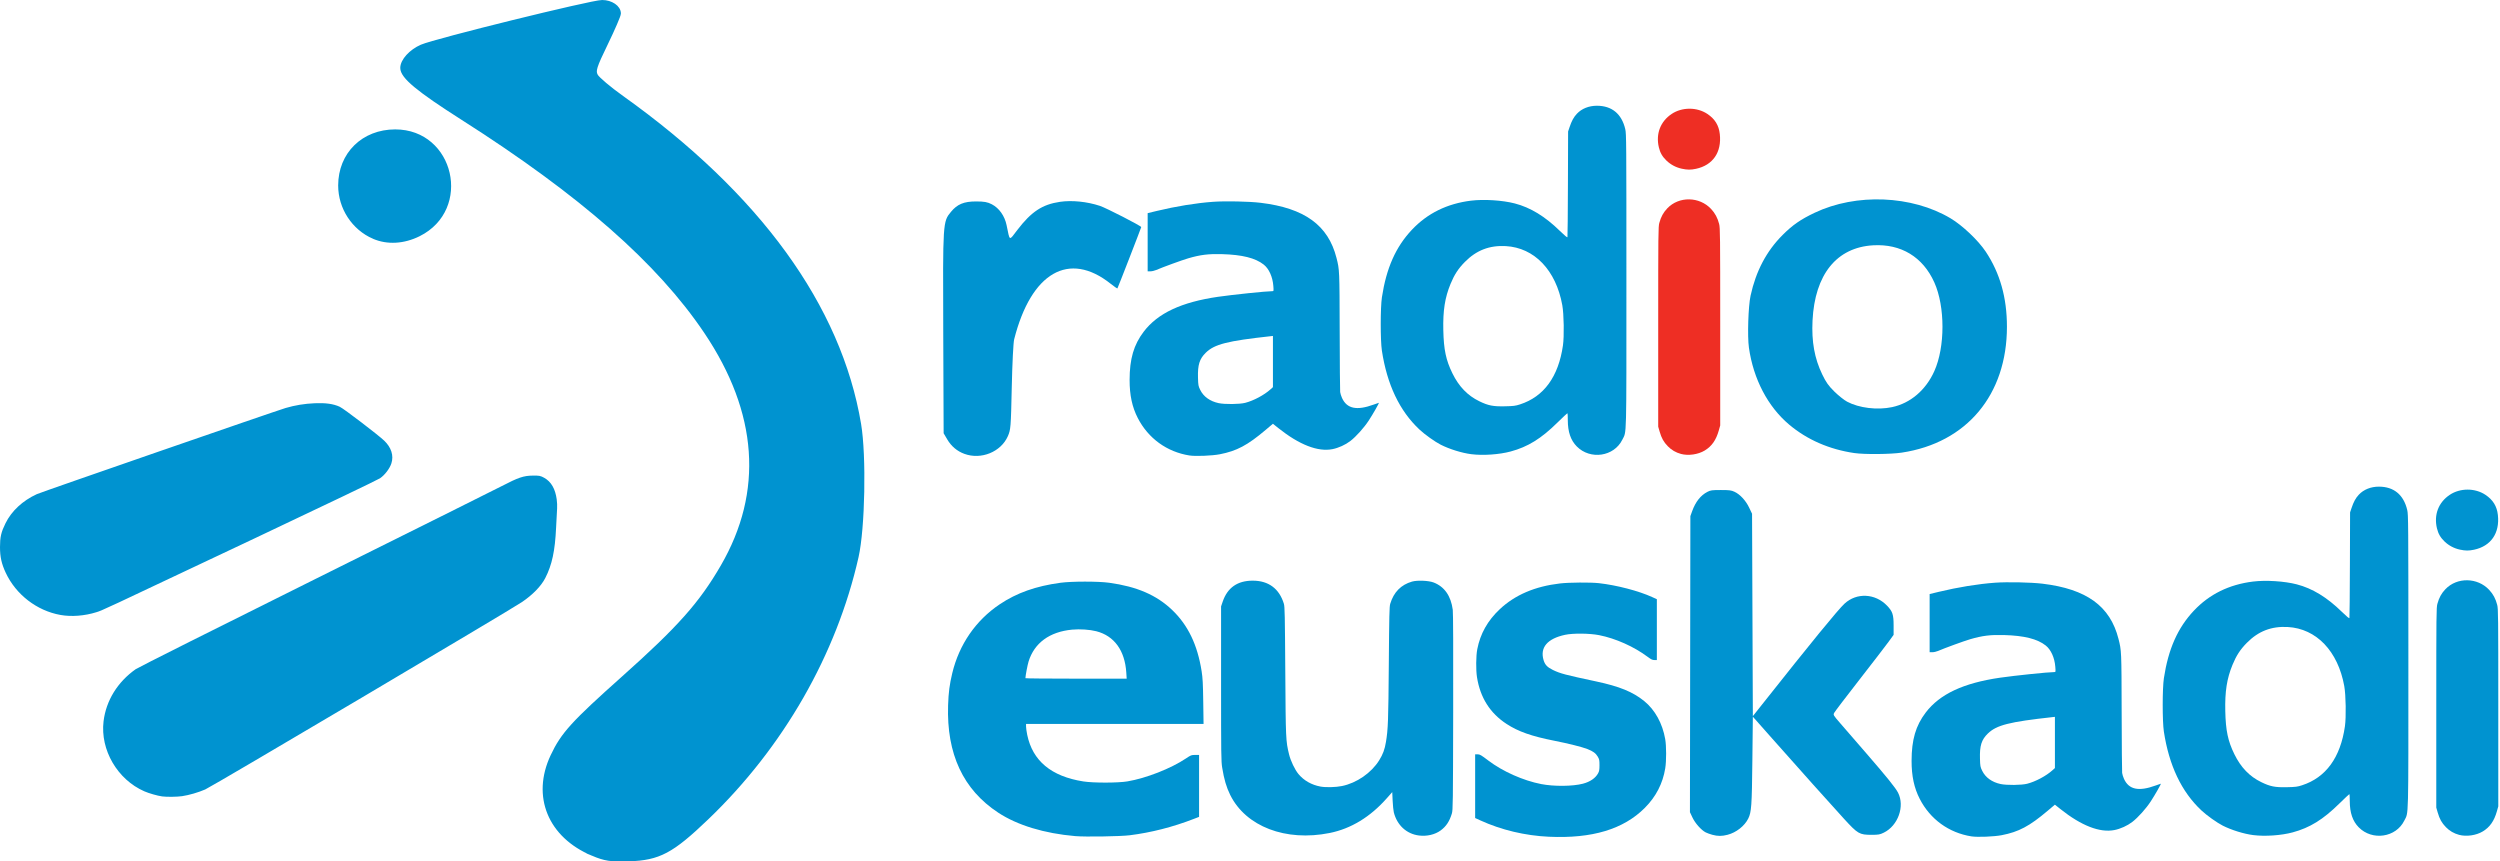 <svg xmlns="http://www.w3.org/2000/svg" width="513.196" height="176.843"><g><g fill="#0093d0" stroke="#0093d0" stroke-width=".9"><path d="M121.657 175.232c-8.759-3.674-12.088-11.789-8.211-20.014 2.122-4.502 4.194-6.781 14.595-16.058 11.443-10.207 15.872-15.188 20.321-22.86 8.873-15.298 7.709-31.681-3.427-48.227-9.659-14.351-25.617-28.364-49.931-43.847-9.144-5.822-12.389-8.515-12.389-10.278 0-1.467 1.755-3.398 3.963-4.36 2.8-1.221 34.88-9.138 37.026-9.138 1.823 0 3.404 1.076 3.404 2.317 0 .382-1.198 3.158-2.662 6.17-2.327 4.787-2.583 5.619-2.035 6.625.345.632 2.744 2.659 5.333 4.505 27.993 19.961 44.642 42.891 48.677 67.043 1.086 6.499.803 21.306-.518 27.165-4.486 19.89-15.375 38.882-30.725 53.591-7.197 6.896-9.833 8.296-16.005 8.495-3.701.12-4.862-.057-7.417-1.129z"/><path d="M76.743 48.602c-4.146-1.796-6.874-5.976-6.874-10.534 0-6.407 4.735-11.055 11.262-11.055 11.697 0 15.315 15.836 4.813 21.07-3.09 1.54-6.412 1.727-9.201.519z"/><path d="M12.486 125.794c-4.706-.85-8.863-4.054-10.9-8.401-.829-1.768-1.134-3.134-1.136-5.086-.002-1.983.215-2.93 1.079-4.683 1.199-2.434 3.39-4.471 6.206-5.772.892-.412 49.088-17.099 51.026-17.667 1.907-.559 3.802-.869 5.853-.958 2.18-.095 3.701.115 4.933.681.776.356 7.83 5.74 9.025 6.888 1.33 1.278 1.809 2.785 1.336 4.208-.324.976-1.256 2.192-2.15 2.805-.412.282-11.842 5.758-25.401 12.167-32.646 15.432-31.429 14.864-32.711 15.269-2.326.735-4.996.94-7.16.549z"/><path d="M33.352 163.042c-.943-.13-2.615-.61-3.548-1.017-5.336-2.331-8.778-8.236-8.1-13.896.494-4.122 2.786-7.837 6.414-10.395.454-.32 16.94-8.593 36.634-18.383s36.988-18.41 38.43-19.156c3.41-1.763 4.384-2.096 6.192-2.115 1.284-.014 1.427.012 2.118.396 1.294.717 2.059 2.049 2.341 4.077.078.562.115 1.362.081 1.779-.033.417-.129 2.214-.212 3.994-.22 4.691-.821 7.499-2.167 10.123-.818 1.594-2.479 3.3-4.64 4.767-2.46 1.67-63.611 37.852-64.947 38.428-1.407.607-3.217 1.133-4.63 1.346-.949.143-3.1.171-3.968.051z"/></g><g fill="#0093d0"><path d="M404.709 171.694c-4.644-.733-8.482-3.515-10.631-7.705-1.15-2.243-1.675-4.693-1.671-7.801.006-4.342.847-7.218 2.904-9.92 2.879-3.783 7.729-6.057 15.251-7.15 3.046-.442 9.937-1.155 11.166-1.155.255 0 .262-.043.182-1.09-.142-1.851-.895-3.519-1.97-4.366-1.72-1.355-4.405-2.028-8.55-2.144-2.803-.078-4.431.122-6.947.855-1.257.366-5.258 1.825-6.59 2.404-.338.147-.868.267-1.178.267h-.562v-11.944l1.878-.453c3.956-.954 8.053-1.618 11.553-1.874 2.511-.183 7.374-.082 9.739.202 9.042 1.087 13.893 4.606 15.594 11.313.623 2.457.62 2.391.654 15.04.017 6.582.062 12.205.099 12.495.037.29.206.835.376 1.209 1.003 2.217 3.016 2.642 6.496 1.372.56-.204 1.042-.372 1.07-.372.113 0-1.205 2.317-2.064 3.628-.988 1.508-2.604 3.308-3.786 4.218-1.017.782-2.431 1.425-3.675 1.67-2.994.59-6.804-.893-11.1-4.318l-1.12-.893-1.495 1.264c-3.728 3.153-5.925 4.321-9.413 5-1.57.306-4.979.442-6.21.248zm11.439-10.812c1.718-.439 3.895-1.603 5.192-2.774l.49-.442v-10.512l-.477.052c-8.894.976-11.51 1.641-13.297 3.379-1.301 1.265-1.687 2.499-1.61 5.139.046 1.584.071 1.716.467 2.521.672 1.365 1.994 2.315 3.754 2.697 1.266.275 4.302.242 5.482-.059z" stroke="#f00" stroke-width=".004"/><path d="M462.559 171.428c-1.926-.242-4.478-1.032-6.28-1.945-1.192-.604-3.271-2.088-4.378-3.124-4.078-3.819-6.648-9.222-7.709-16.206-.314-2.07-.311-8.833.005-10.917.914-6.018 2.841-10.361 6.161-13.881 3.184-3.377 7.218-5.362 12.134-5.973 2.633-.327 6.465-.084 8.986.571 3.212.835 6.207 2.66 9.252 5.637.988.966 1.515 1.4 1.558 1.283.036-.098.08-5.018.099-10.935l.035-10.758.3-.891c.432-1.283.851-2.051 1.493-2.737.992-1.061 2.469-1.655 4.114-1.655 3.072 0 5.09 1.664 5.827 4.806.22.94.232 2.43.232 31.032 0 33.381.064 30.889-.836 32.718-1.711 3.475-6.574 4.191-9.354 1.377-1.247-1.263-1.835-2.988-1.839-5.397-.001-.741-.03-1.375-.064-1.41-.034-.034-.966.83-2.071 1.92-3.336 3.292-6.067 4.979-9.598 5.929-2.344.63-5.657.859-8.066.556zm9.994-10.226c4.902-1.586 7.887-5.686 8.809-12.1.271-1.885.197-6.423-.135-8.262-1.295-7.177-5.721-11.804-11.602-12.129-3.347-.185-6.036.856-8.402 3.255-1.349 1.367-2.149 2.594-2.933 4.498-1.163 2.824-1.577 5.479-1.487 9.52.089 4 .541 6.136 1.87 8.848 1.329 2.712 3.107 4.555 5.522 5.728 1.843.895 2.814 1.087 5.239 1.036 1.805-.038 2.16-.083 3.119-.393z" stroke="#f00" stroke-width=".004"/><path d="M504.797 171.376c-1.065-.287-1.952-.804-2.706-1.577-.85-.872-1.292-1.662-1.681-3.005l-.294-1.015v-20.497c0-19.238.014-20.548.226-21.324.347-1.271.831-2.153 1.649-3.009 2.389-2.498 6.582-2.434 8.982.137.824.883 1.326 1.822 1.651 3.087.208.808.223 2.243.222 21.11l-.001 20.242-.288 1.018c-.563 1.995-1.453 3.263-2.902 4.134-1.355.815-3.357 1.103-4.86.698z" stroke="#f00" stroke-width=".004"/><path d="M504.967 112.826c-1.186-.254-2.27-.825-3.136-1.651-.853-.814-1.319-1.619-1.582-2.734-.656-2.781.317-5.316 2.634-6.863 2.135-1.426 5.191-1.425 7.328.002 1.546 1.032 2.353 2.341 2.549 4.135.409 3.731-1.421 6.394-4.899 7.132-1.074.228-1.761.223-2.894-.02z" stroke="#f00" stroke-width=".004"/><path d="M317.966 171.766c-4.895-.224-9.798-1.393-14.1-3.363l-1.05-.481v-13.078h.51c.45 0 .71.152 2.196 1.28 2.946 2.237 7.156 4.111 10.852 4.83 2.613.508 6.444.475 8.553-.074 1.493-.389 2.595-1.145 3.138-2.153.223-.413.275-.725.275-1.655.001-1.027-.036-1.209-.356-1.753-.407-.692-.961-1.1-2.101-1.547-1.12-.439-3.874-1.131-6.844-1.719-4.646-.92-7.366-1.878-9.756-3.433-3.41-2.22-5.432-5.414-6.091-9.625-.232-1.484-.204-4.353.057-5.71.612-3.187 2.138-5.901 4.63-8.234 3.136-2.936 7.218-4.681 12.354-5.282 1.86-.218 6.273-.25 7.981-.058 3.647.409 8.154 1.584 10.928 2.848l.975.444v12.49h-.503c-.407 0-.669-.124-1.369-.647-2.813-2.104-6.59-3.793-9.977-4.462-1.95-.385-5.366-.419-6.993-.069-3.647.784-5.191 2.609-4.409 5.208.284.944.761 1.445 1.911 2.006 1.482.724 2.566 1.011 8.863 2.35 4.795 1.02 7.549 2.144 9.88 4.035 2.209 1.792 3.749 4.58 4.311 7.803.25 1.433.254 4.478.008 5.993-.507 3.129-1.903 5.835-4.192 8.128-4.384 4.393-10.82 6.331-19.682 5.926z" stroke="#f00" stroke-width=".004"/><path d="M291.274 171.51c-2.549-.326-4.493-2.121-5.156-4.762-.088-.35-.195-1.426-.239-2.391l-.08-1.755-1.115 1.26c-3.415 3.859-7.359 6.256-11.743 7.137-9.006 1.81-17.195-1.327-20.405-7.816-.783-1.584-1.258-3.198-1.648-5.607-.208-1.283-.226-2.669-.226-17.245v-15.85l.336-.986c.977-2.863 3.032-4.297 6.156-4.297 3.253 0 5.454 1.634 6.404 4.754.174.571.211 2.382.285 13.77.091 14.028.106 14.372.772 17.123.324 1.341 1.191 3.155 1.934 4.05 1.11 1.337 2.688 2.232 4.532 2.572 1.09.2 3.141.147 4.407-.114 3.026-.625 6.02-2.695 7.629-5.276.77-1.236 1.132-2.219 1.392-3.777.43-2.586.495-4.347.585-15.977.078-10.04.119-11.806.288-12.37.721-2.395 2.207-3.91 4.48-4.566 1.068-.308 3.408-.211 4.432.184 2.222.857 3.551 2.756 3.93 5.612.081.61.112 8.2.085 21.006-.039 18.878-.055 20.096-.271 20.808-.488 1.613-1.167 2.639-2.292 3.468-1.172.864-2.841 1.254-4.472 1.045z" stroke="#f00" stroke-width=".004"/><path d="M220.744 171.638c-6.387-.551-11.902-2.232-15.85-4.83-7.182-4.726-10.596-12.047-10.271-22.02.086-2.63.3-4.285.852-6.586 1.416-5.902 4.821-10.848 9.737-14.148 3.503-2.351 7.418-3.739 12.476-4.424 2.302-.311 7.751-.314 9.994-.005 5.703.786 9.732 2.527 12.939 5.593 3.256 3.113 5.205 7.169 6.049 12.59.217 1.396.276 2.505.329 6.248l.065 4.551h-36.44l.002.541c.001.298.108 1.057.238 1.689 1.105 5.352 4.93 8.534 11.507 9.573 2.05.324 7.111.321 9.053-.006 3.85-.647 8.932-2.639 12.039-4.719 1.014-.679 1.104-.713 1.873-.713h.808v12.712l-1.05.407c-4.345 1.685-8.804 2.824-13.208 3.372-1.926.24-9.08.351-11.14.173zm10.461-33.566c-.293-4.542-2.474-7.547-6.163-8.492-1.339-.343-3.356-.477-4.947-.329-4.634.431-7.781 2.736-8.957 6.561-.218.709-.638 2.938-.642 3.406 0 .052 4.677.096 10.394.096h10.395l-.08-1.241z" stroke="#f00" stroke-width=".004"/><path d="M351.5 171.362c-.47-.127-1.087-.35-1.37-.496-.901-.466-2.148-1.868-2.7-3.035l-.522-1.105.045-30.388.045-30.388.374-1.037c.688-1.905 1.726-3.218 3.116-3.941.652-.339.949-.38 2.76-.38 1.744 0 2.137.05 2.798.355 1.148.53 2.324 1.801 3.019 3.262l.596 1.253.081 20.774.081 20.774 1.86-2.349c10.175-12.851 15.62-19.512 16.961-20.748 2.493-2.297 6.283-2.118 8.721.412 1.137 1.18 1.353 1.825 1.353 4.037v1.959l-1.053 1.45c-.579.798-3.268 4.292-5.975 7.766s-5.028 6.522-5.159 6.775c-.236.456-.228.47 1.277 2.207l5.383 6.212c4.153 4.793 5.937 7.007 6.441 7.996 1.421 2.785 0 6.758-2.923 8.195-.812.399-1.092.448-2.536.448-2.473 0-2.808-.196-5.656-3.309-2.683-2.932-9.192-10.206-14.798-16.538l-3.896-4.4-.098 8.958c-.102 9.383-.191 10.628-.845 11.95-.757 1.528-2.463 2.867-4.246 3.331-1.172.305-2.002.305-3.135 0z"/></g><path d="M244.186 93.503c-4.644-.733-8.482-3.515-10.631-7.705-1.15-2.243-1.675-4.693-1.671-7.801.006-4.342.847-7.218 2.904-9.92 2.879-3.783 7.729-6.057 15.251-7.15 3.046-.442 9.937-1.155 11.166-1.155.255 0 .262-.043.182-1.09-.142-1.851-.895-3.519-1.97-4.366-1.72-1.355-4.405-2.028-8.55-2.144-2.803-.078-4.431.122-6.947.855-1.257.366-5.258 1.825-6.59 2.404-.338.147-.868.267-1.178.267h-.562v-11.944l1.878-.453c3.956-.954 8.053-1.618 11.553-1.874 2.511-.183 7.374-.082 9.739.202 9.042 1.087 13.893 4.606 15.594 11.313.623 2.457.62 2.391.654 15.04.017 6.582.062 12.205.099 12.495.037.29.206.835.376 1.209 1.003 2.217 3.016 2.642 6.496 1.372.56-.204 1.042-.372 1.07-.372.113 0-1.205 2.317-2.064 3.628-.988 1.508-2.604 3.308-3.786 4.218-1.017.782-2.431 1.425-3.675 1.67-2.994.59-6.804-.893-11.1-4.318l-1.12-.893-1.495 1.264c-3.728 3.153-5.925 4.321-9.413 5-1.57.306-4.979.442-6.21.248zm11.439-10.812c1.718-.439 3.895-1.603 5.192-2.774l.49-.442v-10.512l-.477.052c-8.894.976-11.51 1.641-13.297 3.379-1.301 1.265-1.687 2.499-1.61 5.139.046 1.584.071 1.716.467 2.521.672 1.365 1.994 2.315 3.754 2.697 1.266.275 4.302.242 5.482-.059z" fill="#0093d0" stroke="#f00" stroke-width=".004"/><path d="M302.037 93.237c-1.926-.242-4.478-1.032-6.28-1.945-1.192-.604-3.271-2.088-4.378-3.124-4.078-3.819-6.648-9.222-7.709-16.206-.314-2.07-.311-8.833.005-10.917.914-6.018 2.841-10.361 6.161-13.881 3.184-3.377 7.218-5.362 12.134-5.973 2.633-.327 6.465-.084 8.986.571 3.212.835 6.207 2.66 9.252 5.637.988.966 1.515 1.4 1.558 1.283.036-.098.08-5.018.099-10.935l.035-10.758.3-.891c.432-1.283.851-2.051 1.493-2.737.992-1.061 2.469-1.655 4.114-1.655 3.072 0 5.09 1.664 5.827 4.806.22.94.232 2.43.232 31.032 0 33.381.064 30.889-.836 32.718-1.711 3.475-6.574 4.191-9.354 1.377-1.247-1.263-1.835-2.988-1.839-5.397-.001-.741-.03-1.375-.064-1.41-.034-.034-.966.83-2.071 1.92-3.336 3.292-6.067 4.979-9.598 5.929-2.344.63-5.657.859-8.066.556zm9.994-10.226c4.902-1.586 7.887-5.686 8.809-12.1.271-1.885.197-6.423-.135-8.262-1.295-7.177-5.721-11.804-11.602-12.129-3.347-.185-6.036.856-8.402 3.255-1.349 1.367-2.149 2.594-2.933 4.498-1.163 2.824-1.577 5.479-1.487 9.52.089 4 .541 6.136 1.87 8.848 1.329 2.712 3.107 4.555 5.522 5.728 1.843.895 2.814 1.087 5.239 1.036 1.805-.038 2.16-.083 3.119-.393z" fill="#0093d0" stroke="#f00" stroke-width=".004"/><path d="M345.075 93.185c-1.065-.287-1.952-.804-2.706-1.577-.85-.872-1.292-1.662-1.681-3.005l-.294-1.015v-20.497c0-19.238.014-20.548.226-21.324.347-1.271.831-2.153 1.649-3.009 2.389-2.498 6.582-2.434 8.982.137.824.883 1.326 1.822 1.651 3.087.208.808.223 2.243.222 21.11l-.001 20.242-.288 1.018c-.563 1.995-1.453 3.263-2.902 4.134-1.355.815-3.357 1.103-4.86.698z" fill="#ee2e24" stroke="#f00" stroke-width=".004"/><path d="M345.245 34.635c-1.186-.254-2.27-.825-3.136-1.651-.853-.814-1.319-1.619-1.582-2.734-.656-2.781.317-5.316 2.634-6.863 2.135-1.426 5.191-1.425 7.328.002 1.546 1.032 2.353 2.341 2.549 4.135.409 3.731-1.421 6.394-4.899 7.132-1.074.228-1.761.223-2.894-.02z" fill="#ee2e24" stroke="#f00" stroke-width=".004"/><path d="M197.987 93.175c-1.515-.555-2.705-1.557-3.542-2.982l-.737-1.254-.08-20.614c-.089-22.823-.09-22.804 1.588-24.84 1.294-1.57 2.652-2.133 5.141-2.133 1.686 0 2.364.123 3.262.594 1.486.778 2.617 2.379 3.008 4.256.709 3.408.459 3.295 2.216 1 2.877-3.757 5.12-5.236 8.748-5.77 2.451-.361 5.568-.045 8.202.831 1.303.434 8.478 4.116 8.478 4.352 0 .117-4.815 12.517-4.89 12.591-.046.046-.671-.384-1.389-.956-8.547-6.805-16.322-2.329-19.807 11.404-.173.682-.385 4.913-.492 9.841-.179 8.254-.216 8.708-.807 10.052-1.416 3.221-5.482 4.878-8.898 3.626z" fill="#0093d0"/><path d="M380.666 93.005c-5.154-.755-9.702-2.738-13.387-5.839-4.386-3.691-7.352-9.363-8.265-15.807-.329-2.32-.132-8.505.339-10.66 1.105-5.054 3.266-9.151 6.573-12.457 2.058-2.058 3.699-3.196 6.582-4.566 8.522-4.05 19.947-3.587 27.881 1.129 2.443 1.452 5.691 4.527 7.238 6.852 2.93 4.404 4.354 9.446 4.354 15.422 0 13.951-8.252 23.825-21.59 25.835-2.28.344-7.654.394-9.724.09zm7.738-9.431c3.755-.796 6.922-3.493 8.669-7.382 2.233-4.969 2.233-13.254 0-18.223-2.345-5.219-6.833-7.942-12.552-7.614-7.504.43-11.977 5.983-12.448 15.45-.215 4.324.405 7.765 1.993 11.058.781 1.62 1.274 2.316 2.486 3.512.831.821 2.008 1.757 2.616 2.08 2.46 1.309 6.201 1.763 9.236 1.12z" fill="#0093d0"/></g></svg>